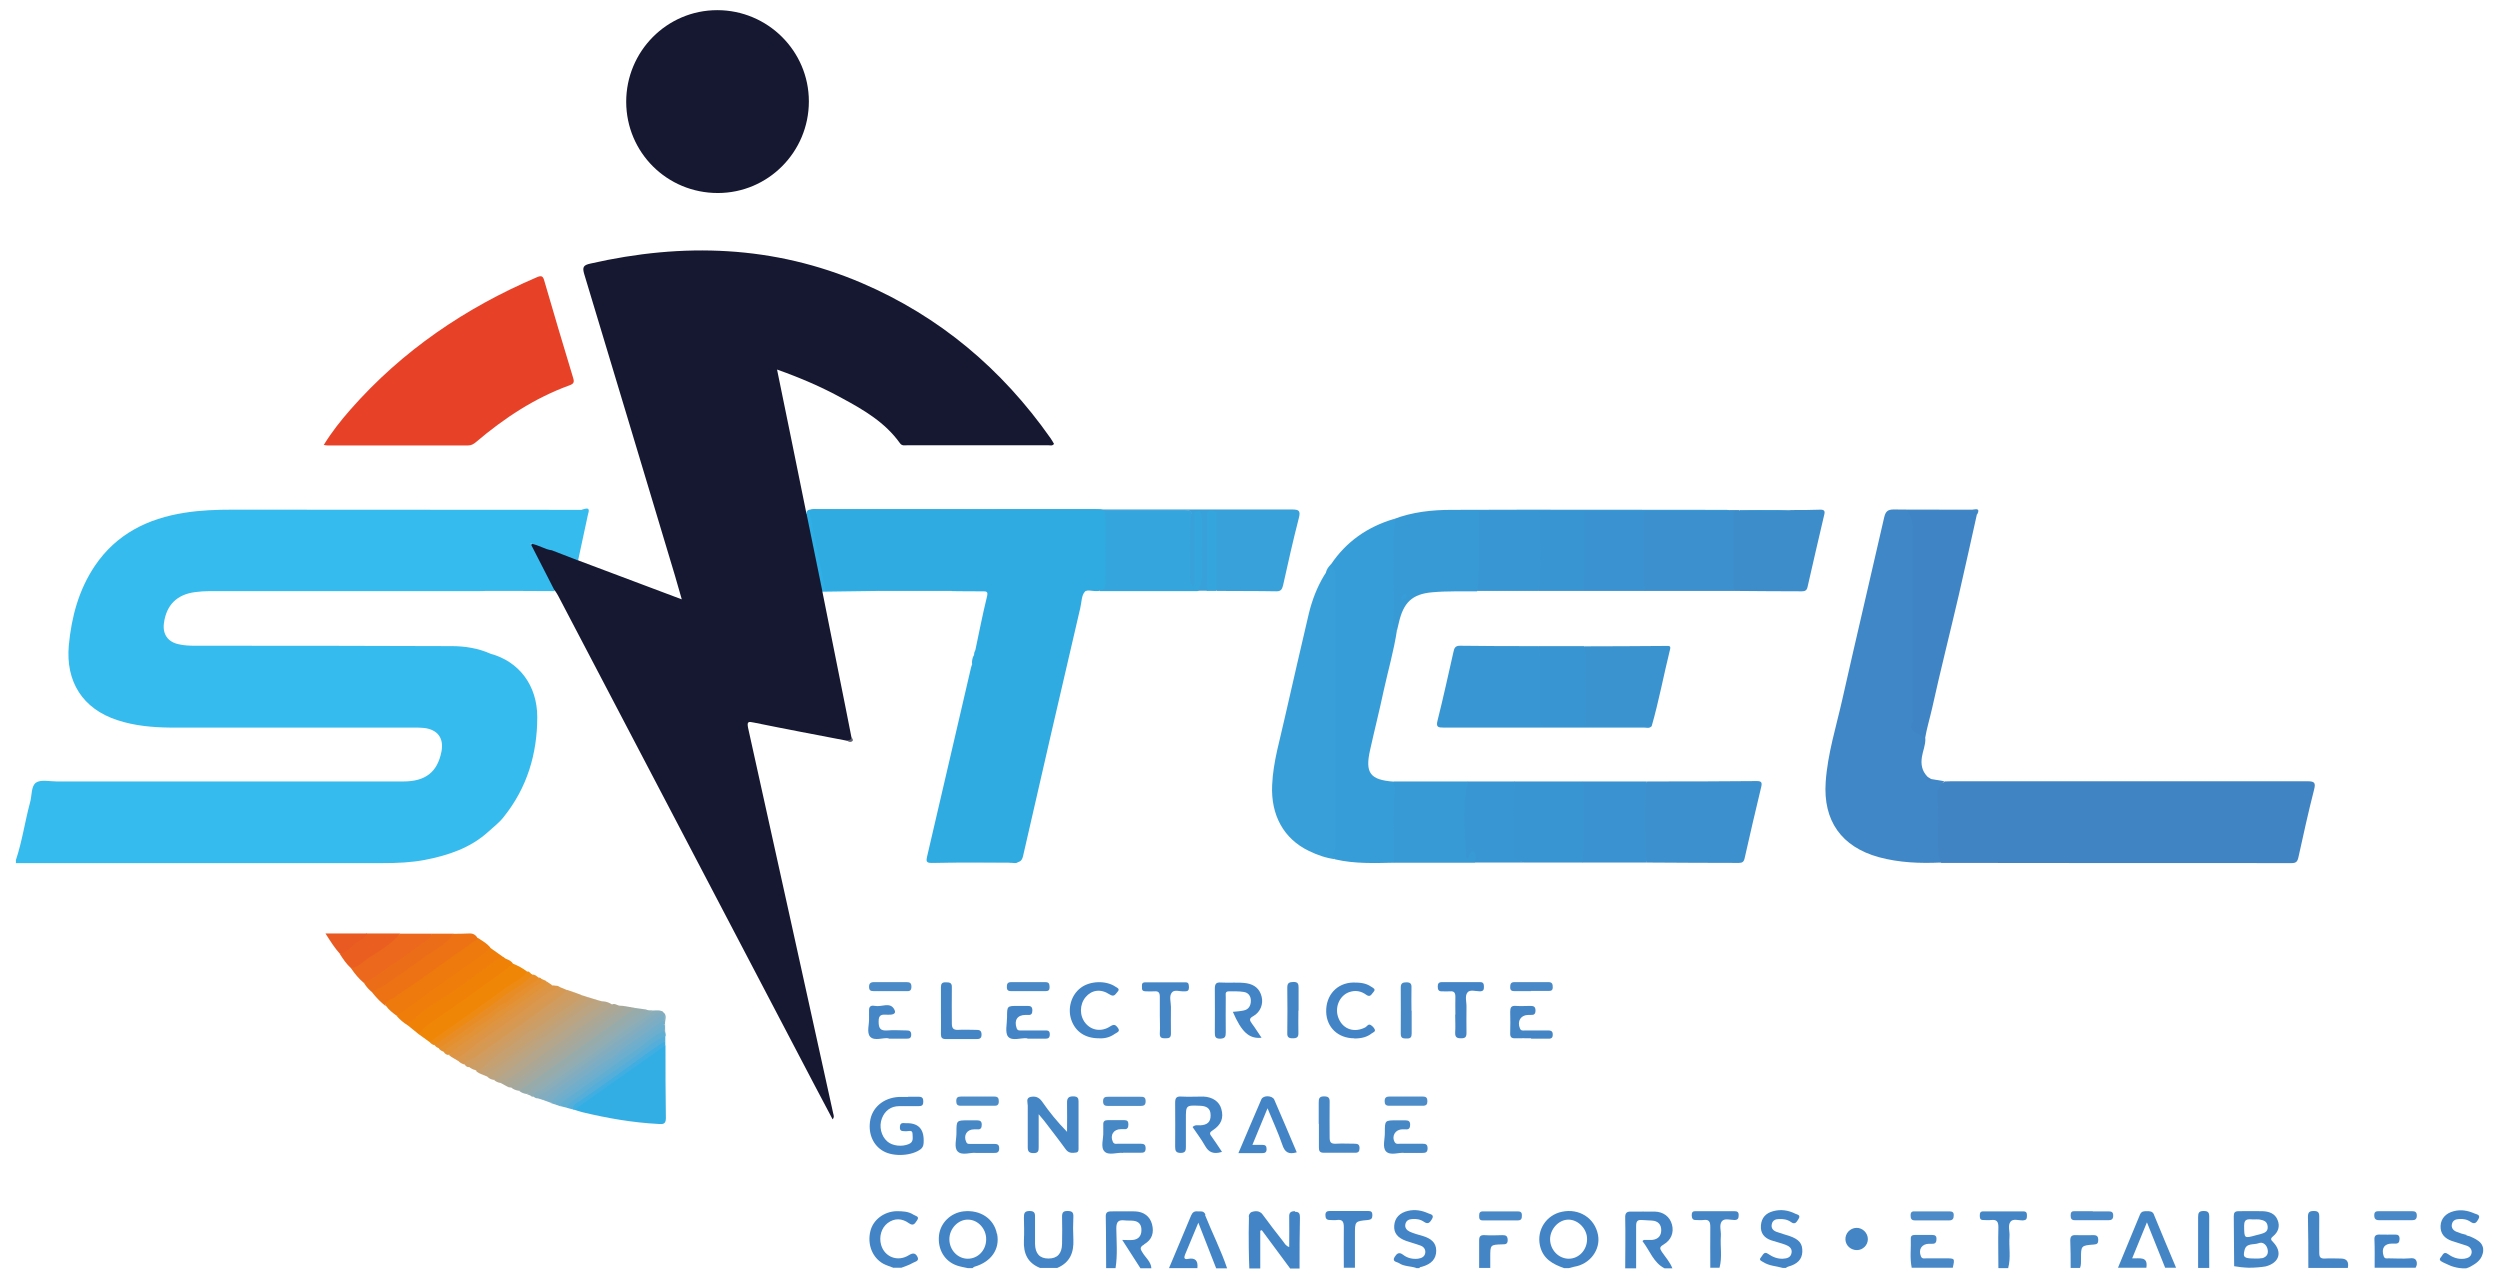 <?xml version="1.0" encoding="UTF-8"?><svg id="Calque_3" xmlns="http://www.w3.org/2000/svg" viewBox="0 0 130.43 66.56"><defs><style>.cls-1{fill:#4e8cc8;}.cls-2{fill:#7badc4;}.cls-3{fill:#e88d25;}.cls-4{fill:#3a93cf;}.cls-5{fill:#3d8dcb;}.cls-6{fill:#ef7d0a;}.cls-7{fill:#4888c6;}.cls-8{fill:#e29237;}.cls-9{fill:#4084c4;}.cls-10{fill:#c6a070;}.cls-11{fill:#89adb9;}.cls-12{fill:#4184c5;}.cls-13{fill:#ee790d;}.cls-14{fill:#35bbed;}.cls-15{fill:#4687c6;}.cls-16{fill:#4d8bc8;}.cls-17{fill:#4486c5;}.cls-18{fill:#389fd9;}.cls-19{fill:#a8a89a;}.cls-20{fill:#aca795;}.cls-21{fill:#a2a9a1;}.cls-22{fill:#40aee0;}.cls-23{fill:#bba482;}.cls-24{fill:#4385c5;}.cls-25{fill:#3a93d0;}.cls-26{fill:#3995d2;}.cls-27{fill:#3897d3;}.cls-28{fill:#3f87c7;}.cls-29{fill:#d09c5f;}.cls-30{fill:#379ad5;}.cls-31{fill:#38a1da;}.cls-32{fill:#ef8107;}.cls-33{fill:#4485c5;}.cls-34{fill:#61aed3;}.cls-35{fill:#cb9e68;}.cls-36{fill:#f08605;}.cls-37{fill:#c0a37a;}.cls-38{fill:#df943f;}.cls-39{fill:#151830;}.cls-40{fill:#55aeda;}.cls-41{fill:#72aeca;}.cls-42{fill:#e95922;}.cls-43{fill:#2fabe1;}.cls-44{fill:#90adb4;}.cls-45{fill:#ec6d18;}.cls-46{fill:#e58f2f;}.cls-47{fill:#4284c5;}.cls-48{fill:#92acb2;}.cls-49{fill:#6baece;}.cls-50{fill:#4989c7;}.cls-51{fill:#ed7213;}.cls-52{fill:#eb681c;}.cls-53{fill:#5e5f6f;}.cls-54{fill:#3f85c5;}.cls-55{fill:#4586c6;}.cls-56{fill:#3995d1;}.cls-57{fill:#4788c6;}.cls-58{fill:#4787c6;}.cls-59{fill:#33aee4;}.cls-60{fill:#dc9546;}.cls-61{fill:#e74127;}.cls-62{fill:#d69954;}.cls-63{fill:#c0a27a;}.cls-64{fill:#369dd8;}.cls-65{fill:#c5a172;}.cls-66{fill:#ed8a14;}.cls-67{fill:#2eabe2;}.cls-68{fill:#e5902f;}.cls-69{fill:#83adbe;}.cls-70{fill:#d9984e;}.cls-71{fill:#b4a68c;}.cls-72{fill:#4a8ac7;}.cls-73{fill:#2eb0e6;}.cls-74{fill:#35a5dd;}.cls-75{fill:#98abab;}.cls-76{fill:#ea5f1f;}.cls-77{fill:#30a9e0;}.cls-78{fill:#3c90cd;}.cls-79{fill:#4888c7;}.cls-80{fill:#2daee4;}</style></defs><path class="cls-39" d="M30.2,29.25c1.77,.67,3.54,1.33,5.37,2.02-.13-.45-.24-.85-.36-1.25-1.57-5.24-3.15-10.48-4.73-15.72-.11-.37-.04-.47,.33-.55,4.83-1.1,9.56-.95,14.16,1.02,4.05,1.74,7.3,4.48,9.83,8.08,.07,.1,.13,.2,.19,.31-.09,.12-.21,.07-.3,.07-2.45,0-4.89,0-7.34,0-.14,0-.29,.05-.4-.11-.77-1.08-1.88-1.73-3.01-2.34-1.07-.59-2.19-1.07-3.4-1.5,.52,2.54,1.03,5.02,1.53,7.5,.14,.08,.15,.22,.18,.35,.26,1.1,.45,2.21,.68,3.32,.03,.15,.03,.3-.02,.44,.4,2.02,.81,4.04,1.21,6.05,.1,.51,.2,1.02,.3,1.52,.07,.29-.11,.21-.26,.18-1.61-.31-3.21-.61-4.82-.94-.29-.06-.38-.07-.31,.28,1.49,6.7,2.96,13.41,4.44,20.11,.02,.09,.07,.18-.03,.31-.32-.6-.62-1.17-.92-1.74-4.46-8.51-8.92-17.03-13.38-25.54-.05-.1-.11-.19-.17-.28-.33-.28-.44-.71-.66-1.06-.22-.34-.38-.72-.55-1.09-.05-.1-.1-.21-.02-.31,.08-.1,.2-.06,.3-.03,.26,.07,.51,.19,.77,.27,.45,.23,.98,.26,1.37,.62Z"/><path class="cls-9" d="M101.43,40.77c.12,0,.25-.01,.37-.01,6.19,0,12.38,0,18.57,0,.37,0,.46,.06,.36,.44-.3,1.17-.56,2.36-.82,3.54-.05,.22-.13,.29-.35,.29-6.08,0-12.16,0-18.24-.01-.01,0-.03,0-.04,0-.22-.18-.28-.42-.28-.69-.03-.99,.04-1.98-.04-2.97-.03-.33,.23-.47,.49-.57Z"/><path class="cls-39" d="M32.67,5.31c0-2.63,2.12-4.78,4.75-4.78,2.63,0,4.78,2.13,4.78,4.76,0,2.64-2.13,4.78-4.75,4.78-2.65,0-4.77-2.11-4.78-4.75Z"/><path class="cls-28" d="M101.43,40.77c-.26,.24-.4,.48-.35,.9,.09,.72,.03,1.46,.02,2.19,0,.39,0,.78,.17,1.14-1.1,.05-2.18,.01-3.25-.28-1.95-.54-2.91-1.9-2.77-3.92,.1-1.48,.55-2.89,.87-4.32,.71-3.16,1.46-6.32,2.18-9.48,.07-.3,.17-.42,.5-.42,1.37,.02,2.73,0,4.1,.01,.12,0,.44-.13,.26,.24-1.1-.08-2.2-.09-3.29,.04,.11,1.46,.04,2.92,.05,4.37,0,2.14,.02,4.28-.01,6.42,0,.26,.06,.46,.3,.57,.14,.06,.18,.2,.24,.31,.01,.33-.13,.63-.18,.95-.06,.39,0,.72,.27,1.01,.04,.13,.12,.18,.25,.15,.22,.04,.43,.07,.65,.11Z"/><path class="cls-61" d="M16.9,23.2c.42-.68,.89-1.27,1.39-1.84,2.7-3.07,5.99-5.3,9.73-6.9,.25-.11,.32-.03,.38,.2,.49,1.69,.99,3.37,1.5,5.05,.07,.22,.04,.31-.18,.39-1.82,.66-3.41,1.71-4.87,2.95-.13,.11-.25,.19-.43,.19-2.45,0-4.89,0-7.34,0-.05,0-.1-.01-.2-.03Z"/><path class="cls-64" d="M72.88,32.89c-.16,1.06-.46,2.09-.69,3.14-.22,1.04-.48,2.06-.71,3.1-.27,1.2,0,1.56,1.23,1.65,.11,.13,.16,.28,.15,.45-.05,1.08,0,2.16-.02,3.24,0,.19,.02,.39-.12,.54-1.02,.02-2.03,.06-3.04-.17-.21-.13-.3-.28-.17-.54,.08-.16,.04-.35,.04-.53,0-4.41,0-8.82,0-13.22,0-.37-.07-.73-.12-1.09,.8-1.2,1.91-1.97,3.28-2.38,.16,.07,.16,.21,.15,.34-.07,1.51-.02,3.03-.02,4.54,0,.31-.14,.62,.03,.92Z"/><path class="cls-77" d="M57.38,30.83s-.03,0-.04,0c-.31,.05-.7-.13-.9,.09-.18,.19-.17,.56-.24,.85-.84,3.61-1.67,7.22-2.51,10.84-.02,.09-.06,.18-.09,.27-.22-.01-.22-.18-.21-.33,.03-.9-.09-1.8-.09-2.7,.01-4.17,0-8.33,0-12.5,0-.24-.05-.5,.12-.71,1.29-.05,2.58-.03,3.86-.01,.21,.11,.21,.31,.21,.49,.01,1.1,0,2.19,0,3.29,0,.15-.02,.3-.13,.42Z"/><path class="cls-18" d="M69.44,29.45c.21,.23,.24,.51,.24,.8,0,4.64,0,9.28,0,13.91,0,.22-.28,.45,0,.67-.49-.06-.95-.22-1.4-.44-1.31-.63-1.98-1.87-1.91-3.42,.05-1.24,.42-2.41,.68-3.61,.4-1.78,.82-3.56,1.23-5.33,.17-.71,.43-1.39,.81-2.02,.03-.05,.15-.05,.09-.16,.04-.16,.14-.29,.25-.4Z"/><path class="cls-67" d="M50.88,33.95c.2-.94,.38-1.88,.61-2.81,.07-.28-.01-.29-.23-.29-.53,0-1.06,0-1.59-.01-.13-.14-.13-.32-.13-.5,0-1.05,0-2.09,0-3.14,0-.2-.01-.42,.19-.55,.71-.07,1.42-.01,2.13-.03,.08,0,.16-.01,.22,.05,.11,.16,.1,.34,.1,.51-.02,1.41,.07,2.81-.08,4.22-.04,.41,.08,.81,.08,1.22,0,3.96-.02,7.92,0,11.88,0,.18,0,.36-.14,.5h-1.39c-.11-.13-.09-.26,0-.37,.2-.24,.19-.53,.19-.81,0-2.9,0-5.8,0-8.71,0-.18,0-.35-.13-.5,0-.14,.02-.28,.09-.41,.07-.04,.07-.13,.11-.19,0,0,.01-.02,.01-.02,0,0-.02,0-.02,0-.02,0-.04-.01-.04-.03Z"/><path class="cls-54" d="M100.44,38.54c-.14-.04-.2-.18-.35-.24-.21-.1-.51-.26-.32-.63,.05-.1,.01-.24,.01-.36,0-3.13,0-6.25,0-9.38,0-.42,.06-.85-.27-1.27,1.19,0,2.3,0,3.4,0,.12,0,.21,.03,.23,.17-.31,1.4-.62,2.79-.94,4.19-.46,1.98-.96,3.95-1.4,5.94-.12,.53-.28,1.05-.37,1.59Z"/><path class="cls-78" d="M85.93,40.77c1.91,0,3.82,0,5.73-.02,.23,0,.28,.07,.23,.29-.3,1.25-.59,2.49-.87,3.74-.04,.18-.12,.24-.3,.24-1.6,0-3.19-.01-4.79-.02-.2-.31-.19-.68-.2-1.02-.02-.81-.02-1.63,0-2.44,0-.27,.01-.55,.21-.77Z"/><path class="cls-27" d="M86.16,37.89c-.11,.13-.25,.07-.38,.07-3.49,0-6.97,0-10.46,0-.29,0-.41-.02-.32-.37,.3-1.19,.56-2.39,.83-3.58,.04-.18,.08-.32,.33-.32,1.37,.02,2.73,.02,4.1,.02,.22,.18,.21,.43,.21,.67,0,.95,0,1.9,0,2.86,0,.49,.03,.51,.5,.52,.59,0,1.17-.01,1.76,0,.99-.02,1.98,0,2.97,0,.16,0,.33,0,.46,.13Z"/><path class="cls-74" d="M57.38,30.83c0-1.22,0-2.44,0-3.66,0-.18,.02-.35-.08-.51,.13-.08,.27-.04,.4-.04,1.33,0,2.65,0,3.98,0,.54,0,.52,0,.51,.53-.02,1.02,0,2.05,0,3.07,0-.94,0-1.87,0-2.81,0-.19,.02-.38,.05-.57,.02-.12,.06-.21,.19-.22,.13-.01,.24,.02,.31,.15,.09,.16,.11,.34,.11,.52,0,.94,0,1.88,0,2.83,0,.3-.07,.57-.37,.72-1.7,0-3.39,0-5.09,0Z"/><path class="cls-30" d="M72.88,32.89c-.15-.08-.23-.21-.21-.36,.11-1.02,.01-2.04,.05-3.06,.03-.73-.08-1.47,.07-2.2,.01-.06-.04-.13-.07-.19,.97-.37,1.99-.48,3.01-.48,4.78-.02,9.55,0,14.33,0,.07,0,.14,.01,.2,.02-.1,.21-.29,.18-.46,.18-1.32,0-2.64,.02-3.96,0-1.06,.02-2.13,.02-3.19,0-.79,.01-1.58,.02-2.37,0-.93,.02-1.86,0-2.79,0-.2,0-.28,0-.26,.26,.08,1.09,.03,2.18,.03,3.27,0,.19-.05,.38-.2,.52-.78,.01-1.56-.02-2.33,.05-1.06,.09-1.51,.54-1.75,1.59-.03,.14-.07,.28-.1,.42Z"/><path class="cls-78" d="M85.84,26.66c1.33,0,2.65,0,3.98,0,.15,0,.3,.04,.44-.05,.17,0,.34,0,.5,0,0,.05-.02,.09-.06,.12-.17,.12-.15,.31-.15,.48,0,1.07,0,2.15,0,3.22,0,.13,.03,.27-.04,.4-1.56,0-3.12,0-4.68,0-.19-.17-.21-.41-.21-.64,0-.98,0-1.96,0-2.94,0-.22,.01-.44,.21-.59Z"/><path class="cls-31" d="M62.46,30.83c.23-.3,.26-.64,.25-1-.02-.82,0-1.64,0-2.46,0-.1,.01-.19,0-.29-.03-.16,0-.41-.23-.41-.28,0-.16,.27-.16,.42-.01,1.02,0,2.05,0,3.07,0,.14,.05,.3-.09,.45-.14-.15-.16-.32-.15-.51,.04-1.07-.08-2.15,.07-3.22,.04-.31-.2-.23-.36-.23-1.49,0-2.98,0-4.46,0-1.29,0-2.57,0-3.86,0-.22,.17-.48,.11-.73,.11-.23,0-.46,.04-.66-.11-.05,0-.11,0-.16,0,0-.02,0-.03,0-.05,.15,0,.3-.02,.45-.02,5,0,10.01,0,15.01,0,.38,0,.49,.05,.38,.46-.3,1.16-.56,2.33-.82,3.5-.05,.2-.11,.31-.34,.31-1.04-.02-2.08-.01-3.12-.02-.15-.17-.13-.38-.13-.58,0-.95,0-1.91,0-2.86,0-.17,.03-.35-.1-.54-.18,.15-.13,.33-.13,.49,0,.97,0,1.93,0,2.9,0,.2,.02,.41-.13,.58-.16,0-.33,0-.49,0Z"/><path class="cls-5" d="M90.52,30.83c-.09-.15-.08-.31-.08-.48,0-1.16,.02-2.32-.01-3.48,0-.36,.22-.16,.34-.22,.73-.08,1.47-.01,2.21-.03,.16,0,.33,.01,.49-.01,.5,0,1.01,0,1.51-.02,.19,0,.24,.07,.2,.24-.3,1.27-.59,2.54-.88,3.81-.04,.17-.14,.21-.29,.21-1.16,0-2.32-.01-3.48-.02Z"/><path class="cls-4" d="M86.16,37.89c-1.14,0-2.29,0-3.43,0-.11-.12-.12-.27-.12-.42-.01-1.17,.01-2.34-.01-3.51,0-.08,.02-.16,.06-.24,1.42,0,2.84-.01,4.26-.02,.12,0,.27-.03,.21,.18-.33,1.33-.58,2.69-.96,4.01Z"/><path class="cls-30" d="M72.72,45c.03-1.29-.07-2.58,.06-3.86,.01-.14-.18-.23-.06-.37,1.29,0,2.57,0,3.86,0,.09,.11,.04,.23,.03,.35-.14,1.05-.07,2.11-.04,3.17,0,.07,0,.14,.05,.2,.12-.05,.24-.23,.37-.04,.13,.2,.18,.4-.07,.56-1.4,0-2.79,0-4.19,0Z"/><path class="cls-80" d="M49.75,26.66c-.1,.16-.08,.34-.08,.51,0,1.22,0,2.44,0,3.66-1.28,0-2.57,0-3.85,0-.06-.1-.06-.21-.06-.32,0-1.1,0-2.21,0-3.31,0-.56,.04-.59,.6-.59,.99,0,1.99,0,2.98,0,.13,0,.27-.04,.4,.04Z"/><path class="cls-26" d="M82.56,45c-1.01,0-2.03,0-3.04,0-.1-.05-.22-.03-.32-.03-.22,0-.35-.12-.35-.32-.01-1.23-.11-2.45,.07-3.67,.01-.08,.05-.16,.11-.21h3.53c.15,.11,.2,.26,.2,.43,0,1.05,.04,2.1-.02,3.15-.01,.22-.01,.47-.18,.66Z"/><path class="cls-67" d="M50.73,34.61c.22-.01,.39,0,.28,.31-.05,.13-.03,.3-.03,.44,0,2.86,0,5.72,0,8.58,0,.3,.06,.61-.28,.79-.09,.05-.04,.18-.05,.27-.68,0-1.36,0-2.04,.02-.31,.01-.29-.12-.24-.34,.45-1.92,.89-3.84,1.34-5.76,.32-1.36,.63-2.73,.95-4.09,.02-.08,.05-.15,.08-.23Z"/><path class="cls-73" d="M49.75,26.66c-1.16,0-2.32,0-3.47-.01-.31,0-.39,.1-.39,.4,.02,1.1,0,2.21,0,3.31,0,.16,.01,.33-.08,.47-.97,.01-1.93,.03-2.9,.04-.28-1.37-.56-2.74-.84-4.11,.03-.15,.13-.18,.27-.18,3.18,0,6.36,.01,9.54,.02,0,.02,0,.03,0,.05-.71,0-1.42,0-2.13,0Z"/><path class="cls-25" d="M82.56,45c.13-1.21,.07-2.42,.08-3.63,0-.21-.02-.41-.08-.6h3.36c-.15,1.41-.1,2.82,0,4.23-1.12,0-2.24,0-3.36,0Z"/><path class="cls-67" d="M52.7,26.66c.25,0,.49,0,.74,0,0,4.63,0,9.26,0,13.89,0,.74,.14,1.48,.05,2.23,0,.03,.07,.07,.11,.11-.14,.64-.28,1.28-.41,1.92-.07,.32-.3,.19-.49,.2-.15-.15-.13-.35-.13-.54,0-5.75,0-11.51,0-17.26,0-.19-.01-.39,.13-.54Z"/><path class="cls-27" d="M77.07,30.83c.17-1.38,.04-2.76,.09-4.17h3.11c.18,.14,.21,.34,.21,.55,0,1.01,0,2.01,0,3.02,0,.22-.03,.44-.21,.6-1.07,0-2.13,0-3.2,0Z"/><path class="cls-25" d="M85.84,26.66c-.11,.29-.08,.59-.08,.88,0,.79,0,1.57,0,2.36,0,.31,.01,.62,.08,.93-1.09,0-2.19,0-3.28,0-.06-.08-.07-.18-.06-.27,.03-1.12,0-2.24,.02-3.36,0-.19-.01-.39,.13-.54h3.2Z"/><path class="cls-77" d="M52.7,26.66c0,6.11,0,12.23,0,18.34-.22,0-.44,0-.66,0,0-.57,0-1.14,0-1.71,0-2.82,0-5.64,0-8.47,0-1.06-.06-2.12-.05-3.18,.02-1.66,.03-3.32,.05-4.99,.22,0,.44,0,.66,0Z"/><path class="cls-27" d="M79.04,40.77c-.13,1.14-.07,2.28-.08,3.42,0,.64,0,.64,.57,.81-.87,0-1.75,0-2.62,0,.02-.06,.06-.12,.07-.19,.02-.14,.02-.33-.1-.37-.16-.05-.19,.13-.24,.26-.01,.03-.05,.06-.14,.16-.09-1.42-.23-2.76,.08-4.09,.82,0,1.64,0,2.46,0Z"/><path class="cls-59" d="M34.72,54.53c0,1.27,0,2.54,.02,3.81,0,.33-.17,.31-.38,.3-1.35-.07-2.68-.3-4-.62-.13-.03-.26-.08-.39-.12-.04-.1,.04-.16,.1-.2,1.46-1,2.87-2.08,4.35-3.05,.09-.06,.17-.14,.29-.11Z"/><path class="cls-56" d="M82.65,33.71c.15,.5,.07,1.02,.08,1.53,.01,.88,0,1.76,0,2.64-.67,0-1.33-.01-2,.01-.32,.01-.39-.11-.39-.4,.02-1.05,0-2.09,0-3.14,0-.22-.02-.43-.08-.64,.79,0,1.59,0,2.38,0Z"/><path class="cls-26" d="M82.65,26.66c0,1.18,0,2.36,0,3.53,0,.22-.02,.43-.08,.64-.77,0-1.53,0-2.3,0,.17-1.28,.05-2.57,.08-3.86,0-.1-.05-.21-.07-.31,.79,0,1.59,0,2.38,0Z"/><path class="cls-13" d="M20.69,52.99c-.21-.15-.41-.31-.56-.52-.13-.38,.27-.44,.43-.54,1.37-.91,2.68-1.91,4.03-2.84,.11-.08,.21-.18,.37-.14,.21,.14,.44,.27,.61,.47,.03,.23-.15,.35-.29,.45-1.33,.92-2.61,1.92-3.97,2.8-.19,.12-.33,.34-.59,.32Z"/><path class="cls-51" d="M24.95,48.96c-.87,.61-1.75,1.22-2.61,1.85-.58,.43-1.19,.8-1.78,1.23-.13,.09-.47,.14-.44,.45-.24-.19-.46-.41-.66-.66-.11-.19,.05-.24,.16-.3,.63-.33,1.17-.8,1.76-1.2,.76-.52,1.52-1.05,2.26-1.61,.29,0,.59-.01,.88-.02,.19,0,.32,.1,.41,.26Z"/><path class="cls-36" d="M22.42,54.37c-.19-.14-.38-.27-.57-.41,.06-.32,.32-.5,.55-.66,1.36-.96,2.73-1.91,4.06-2.92,.09-.06,.17-.14,.29-.11,.27,.11,.52,.24,.75,.42,.03,.24-.17,.32-.32,.43-1.47,1.03-2.94,2.08-4.41,3.11-.11,.07-.2,.2-.36,.14Z"/><path class="cls-32" d="M26.76,50.27c-.67,.57-1.41,1.04-2.11,1.56-.74,.55-1.5,1.06-2.26,1.58-.21,.14-.36,.36-.54,.55-.19-.16-.39-.31-.58-.47-.07-.13,.01-.19,.11-.26,.53-.4,1.05-.82,1.61-1.19,.93-.62,1.84-1.27,2.73-1.95,.22-.17,.43-.23,.67-.07,.14,.06,.29,.11,.37,.26Z"/><path class="cls-6" d="M26.38,50.01c-.27-.06-.47,.05-.69,.22-.99,.7-1.93,1.47-2.98,2.09-.35,.21-.69,.47-.99,.76-.15,.14-.38,.19-.45,.41-.22-.13-.41-.3-.58-.49,1.39-1,2.78-2.01,4.19-2.99,.25-.17,.49-.34,.67-.58,.28,.2,.55,.39,.83,.59Z"/><path class="cls-14" d="M30.38,26.6c-6.08-.01-12.17,0-18.25-.01-.83,0-1.67,.03-2.49,.16-1.93,.3-3.57,1.11-4.69,2.77-.84,1.25-1.22,2.66-1.36,4.15-.17,1.89,.72,3.31,2.53,3.9,.91,.3,1.84,.38,2.78,.39,4.24,0,8.48,0,12.71,0,.18,0,.36,0,.53,.02,.7,.09,1.03,.54,.89,1.24-.21,1.06-.83,1.55-1.98,1.55-6.03,0-12.06,0-18.09,0-.37,0-.82-.11-1.08,.06-.26,.18-.21,.67-.31,1.03-.27,1-.41,2.02-.74,3.01v.16c6.38,0,12.77,0,19.15,0,.74,0,1.48-.03,2.2-.17,1.22-.24,2.37-.62,3.31-1.48,.27-.25,.57-.47,.79-.76,1.22-1.52,1.75-3.29,1.75-5.21,0-1.66-.96-2.9-2.43-3.3-.65-.29-1.34-.4-2.03-.4-4.45-.02-8.91-.02-13.36-.02-.3,0-.6-.01-.9-.08-.55-.12-.83-.52-.76-1.08,.12-.96,.68-1.52,1.64-1.64,.24-.03,.49-.05,.73-.05,4.65,0,9.29,0,13.94,0,.16,0,.33,0,.49-.01,1.2,0,2.4,0,3.6,.01-.41-.81-.83-1.62-1.27-2.48,.44,.07,.75,.31,1.11,.35,.46,.18,.91,.35,1.37,.53,.17-.81,.35-1.61,.52-2.42h0c.16-.46-.23-.23-.34-.23Z"/><path class="cls-52" d="M20.87,48.71c.55,0,1.09,0,1.64,0,.12,.25-.09,.35-.23,.45-.79,.55-1.56,1.12-2.36,1.65-.14,.09-.27,.18-.39,.29-.16,.15-.34,.22-.56,.17-.26-.22-.47-.48-.66-.76,.84-.61,1.72-1.19,2.56-1.8Z"/><path class="cls-45" d="M18.97,51.27c.52-.19,.92-.57,1.37-.86,.62-.4,1.21-.85,1.82-1.28,.16-.11,.32-.2,.35-.42,.38,0,.77,0,1.15,0-.37,.56-.98,.85-1.5,1.21-.55,.39-1.08,.8-1.65,1.17-.28,.18-.53,.41-.86,.53-.09,.03-.17,.09-.17,.2-.2-.15-.37-.33-.5-.55Z"/><path class="cls-76" d="M20.87,48.71c-.43,.53-1.02,.87-1.59,1.23-.32,.2-.56,.53-.97,.57-.23-.21-.41-.47-.58-.74,.43-.41,.89-.78,1.41-1.07,.57,0,1.15,0,1.72,0Z"/><path class="cls-75" d="M33.16,52.59c.19,.03,.38,.05,.57,.08-.46,.49-1.05,.79-1.58,1.18-1.17,.87-2.38,1.67-3.55,2.53-.35,.26-.7,.51-1.1,.7-.16-.02-.3-.07-.42-.17,.21-.41,.63-.59,.98-.83,.6-.4,1.18-.83,1.76-1.25,.98-.7,1.99-1.38,2.96-2.1,.11-.08,.24-.13,.38-.14Z"/><path class="cls-71" d="M31.45,52.24c.18,.01,.34,.07,.49,.17,.02,.2-.14,.28-.27,.37-1.55,1.06-3.06,2.17-4.6,3.25-.29,.2-.55,.49-.96,.47-.13-.02-.24-.07-.34-.16,.39-.45,.91-.73,1.38-1.07,1.43-1.01,2.85-2.05,4.3-3.03Z"/><path class="cls-23" d="M31.45,52.24c-.1,.34-.45,.42-.69,.6-.93,.68-1.9,1.31-2.84,1.98-.66,.47-1.31,.97-1.97,1.45-.05,.04-.13,.05-.19,.07-.13-.02-.24-.07-.33-.16,.65-.64,1.45-1.08,2.16-1.63,.17-.13,.36-.24,.52-.39,.82-.54,1.6-1.13,2.39-1.7,.19-.14,.36-.28,.61-.3l.33,.09Z"/><path class="cls-21" d="M33.16,52.59c-2.03,1.44-4.05,2.88-6.08,4.32-.15-.02-.29-.07-.41-.17,.8-.69,1.7-1.27,2.57-1.87,.93-.64,1.81-1.34,2.74-1.98,.2-.14,.42-.25,.61-.4,.19,.03,.37,.07,.56,.1Z"/><path class="cls-29" d="M24.48,55.67c-.12,.02-.19-.06-.25-.15-.06-.16,.06-.22,.16-.28,1.09-.7,2.11-1.49,3.17-2.22,.67-.46,1.29-1,2.01-1.38,.11,.04,.22,.07,.33,.11,.16,.17,.09,.29-.08,.39-1.69,1.06-3.25,2.29-4.89,3.41-.14,.1-.27,.18-.45,.12Z"/><path class="cls-35" d="M24.48,55.67c.67-.32,1.24-.81,1.84-1.23,1.12-.78,2.19-1.63,3.37-2.32,.14-.08,.3-.16,.21-.37,.14,.05,.27,.1,.41,.15,.11,.18-.02,.3-.14,.37-.74,.49-1.44,1.04-2.2,1.5-.47,.18-.8,.55-1.2,.82-.5,.34-1.01,.69-1.47,1.09-.04,.04-.08,.08-.13,.11-.11,.11-.24,.06-.36,.04-.13-.03-.24-.08-.33-.17Z"/><path class="cls-2" d="M28.75,57.54c-.14-.05-.27-.1-.41-.15-.04-.2,.13-.26,.24-.34,.99-.68,1.94-1.41,2.94-2.07,.84-.56,1.63-1.19,2.46-1.77,.12-.09,.24-.18,.37-.25,.31-.16,.33-.15,.33,.24-.47,.54-1.12,.85-1.67,1.28-.33,.26-.68,.5-1.02,.74-1.1,.75-2.18,1.51-3.24,2.31Z"/><path class="cls-74" d="M62.96,30.83c0-1.27,0-2.54,0-3.81,0-.17-.04-.37,.25-.37,.29,0,.25,.19,.25,.37,0,1.27,0,2.54,0,3.81-.16,0-.33,0-.49,0Z"/><path class="cls-20" d="M26.11,56.5c.86-.44,1.59-1.07,2.38-1.61,1.07-.73,2.09-1.54,3.19-2.24,.1-.06,.18-.17,.26-.25,.15-.07,.27,.07,.41,.07-.03,.28-.28,.35-.46,.47-1.07,.71-2.09,1.46-3.13,2.21-.74,.53-1.45,1.1-2.24,1.57-.14-.08-.28-.15-.42-.23Z"/><path class="cls-3" d="M27.76,50.85c.14-.02,.23,.07,.33,.15,.11,.2-.07,.27-.18,.34-.5,.31-.96,.67-1.43,1.02-.99,.67-1.97,1.34-2.93,2.05-.19,.14-.36,.34-.64,.28-.1-.03-.18-.08-.24-.17,.05-.19,.22-.27,.36-.37,1.53-1.06,3.03-2.16,4.55-3.23,.06-.04,.12-.06,.18-.09Z"/><path class="cls-62" d="M29.57,51.65c-.29,.38-.72,.59-1.09,.87-1.22,.9-2.47,1.76-3.7,2.65-.18,.13-.46,.11-.55,.37-.12-.04-.23-.09-.32-.19,.49-.56,1.16-.91,1.75-1.33,1.19-.84,2.4-1.66,3.58-2.51l.33,.14Z"/><path class="cls-69" d="M34.65,53.21c-.01-.14,.07-.39-.23-.18-.72,.51-1.45,1-2.15,1.54-.42,.32-.89,.57-1.31,.9-.86,.67-1.8,1.21-2.63,1.92-.08-.03-.16-.06-.25-.08-.11-.22,.07-.29,.2-.38,1.71-1.12,3.35-2.34,5.02-3.52,.25-.17,.5-.33,.74-.51,.16-.12,.34-.18,.54-.11,.27,.18,.09,.44,.12,.66-.02,0-.04,0-.06,.01-.01-.01-.03-.03-.04-.04-.03-.08-.02-.15,.04-.21Z"/><path class="cls-66" d="M27.76,50.85c-.37,.49-.94,.73-1.42,1.08-1.2,.91-2.45,1.74-3.68,2.6-.1-.03-.18-.08-.24-.17,1.31-.93,2.64-1.84,3.94-2.8,.39-.29,.87-.46,1.16-.88,.12,0,.15,.13,.25,.16Z"/><path class="cls-19" d="M26.53,56.72c.13-.4,.55-.45,.83-.66,1.25-.92,2.49-1.86,3.78-2.72,.41-.27,.87-.5,1.21-.87,.08,0,.16,.01,.24,.02-.07,.37-.45,.41-.69,.58-.63,.46-1.26,.94-1.9,1.39-.89,.62-1.77,1.24-2.66,1.86-.22,.15-.38,.4-.68,.42-.05,0-.1-.02-.14-.02Z"/><path class="cls-34" d="M29.56,57.79c-.11-.03-.22-.05-.32-.08-.11-.21,.06-.3,.19-.39,.86-.61,1.74-1.21,2.6-1.83,.6-.43,1.21-.83,1.79-1.28,.24-.19,.45-.45,.8-.45,.1,.03,.07,.13,.11,.19,0,.03,0,.06,0,.09-.28,.33-.67,.55-1.01,.8-1.28,.95-2.63,1.78-3.87,2.77-.09,.07-.2,.09-.27,.17Z"/><path class="cls-11" d="M34.59,52.8c-.54,.06-.87,.48-1.28,.75-1.29,.88-2.55,1.8-3.83,2.69-.39,.27-.73,.6-1.18,.79-.12,.05-.22,.12-.22,.27-.1,.02-.17-.03-.24-.08-.05-.08-.01-.15,.03-.23,.02-.03,.05-.06,.09-.08,.94-.59,1.83-1.27,2.75-1.9,1.12-.77,2.16-1.66,3.37-2.29,.17,0,.35-.04,.51,.07Z"/><path class="cls-65" d="M27.92,53.71c.73-.5,1.46-1,2.19-1.5,.1-.07,.19-.16,.19-.3,.11,.03,.22,.06,.33,.1,.16,.26-.08,.34-.21,.45-.66,.5-1.34,.98-2.03,1.44-.84,.56-1.61,1.21-2.47,1.75-.21,.13-.4,.34-.69,.32-.08-.05-.13-.11-.09-.2,.03-.03,.05-.05,.08-.08,.85-.52,1.61-1.17,2.46-1.7,.11-.07,.17-.18,.25-.26Z"/><path class="cls-49" d="M34.65,53.79c-.62,.26-1.08,.76-1.64,1.12-.73,.47-1.43,1.01-2.14,1.51-.49,.34-.98,.68-1.46,1.03-.09,.06-.17,.14-.17,.27-.08-.03-.16-.06-.25-.09-.11-.24,.1-.32,.23-.41,.69-.51,1.4-.99,2.09-1.5,.31-.22,.63-.42,.93-.66,.71-.54,1.46-1.02,2.19-1.54,.07-.05,.13-.1,.22-.06h0c.06,.11,.06,.22,0,.33Z"/><path class="cls-40" d="M29.56,57.79c.16-.33,.5-.47,.76-.68,.93-.75,1.97-1.36,2.92-2.08,.46-.35,.93-.75,1.47-.99,0,.08,0,.16,0,.25-.3,.48-.83,.69-1.27,1-1.1,.8-2.21,1.59-3.33,2.36-.09,.06-.18,.13-.23,.23-.11-.03-.22-.06-.33-.09Z"/><path class="cls-8" d="M23.4,55.04c-.11,0-.19-.07-.25-.16-.06-.16,.07-.21,.16-.28,.28-.2,.58-.39,.86-.6,.19-.11,.38-.23,.55-.39,.03-.02,.06-.05,.09-.07,.36-.24,.71-.5,1.06-.75,.03-.02,.06-.05,.09-.07,.78-.52,1.55-1.05,2.28-1.65,.08,.03,.16,.07,.24,.1,.11,.25-.11,.34-.24,.45-.52,.42-1.08,.78-1.63,1.16-1,.69-1.97,1.43-2.97,2.11-.08,.05-.15,.12-.25,.14Z"/><path class="cls-60" d="M28.84,51.41c.05,0,.1,.01,.16,.02,.1,.14,.03,.2-.09,.29-1.4,.99-2.79,1.99-4.21,2.96-.33,.22-.56,.62-1.05,.52-.05-.03-.1-.06-.15-.09,.05-.22,.28-.24,.43-.35,1.46-1.14,3.04-2.11,4.49-3.24,.12-.1,.26-.13,.42-.1Z"/><path class="cls-63" d="M25.22,55.92c.64-.28,1.17-.72,1.74-1.12,.76-.54,1.52-1.08,2.28-1.62,.42-.3,.83-.61,1.25-.9,.1-.07,.16-.14,.14-.27,.16,.05,.33,.1,.49,.15-.86,.63-1.76,1.2-2.59,1.87-.1,.08-.24,.12-.37,.17-.85,.55-1.65,1.19-2.49,1.76-.13,.09-.24,.17-.4,.14-.02,0-.04,0-.06-.02-.04-.05-.05-.1,0-.16Z"/><path class="cls-70" d="M23.65,55.19c.56-.05,.88-.51,1.3-.8,1.26-.85,2.48-1.76,3.7-2.66,.11-.08,.38-.04,.34-.3,.1-.02,.17,.04,.25,.08-.28,.43-.72,.69-1.13,.94-.51,.31-.96,.69-1.47,1.01-.77,.49-1.5,1.05-2.26,1.56-.16,.11-.21,.38-.48,.33-.09-.05-.17-.11-.26-.16Z"/><path class="cls-38" d="M28.84,51.41c-.42,.12-.7,.45-1.04,.7-1.3,.93-2.66,1.8-3.91,2.8-.11,.09-.26,.13-.39,.19-.03-.02-.06-.04-.09-.06,.4-.45,.93-.73,1.41-1.08,1.11-.81,2.24-1.59,3.36-2.38,.14-.1,.3-.19,.32-.39,.11,.08,.22,.15,.34,.23Z"/><path class="cls-42" d="M19.15,48.71c-.11,.22-.33,.34-.51,.44-.32,.19-.51,.54-.9,.62-.28-.31-.5-.66-.76-1.07h2.17Z"/><path class="cls-48" d="M27.5,57.09c.47-.49,1.09-.79,1.63-1.2,1.18-.88,2.37-1.74,3.58-2.57,.33-.23,.63-.5,1.01-.64,.06,.01,.12,.03,.18,.04,0,.22-.21,.23-.33,.3-1.46,.97-2.85,2.04-4.29,3.03-.46,.31-.9,.64-1.37,.93h0c-.09,.04-.09,.22-.25,.17-.06-.02-.11-.04-.17-.06Z"/><path class="cls-22" d="M29.89,57.88c-.02-.26,.21-.34,.36-.44,1.24-.84,2.45-1.72,3.66-2.6,.26-.19,.55-.34,.8-.55,0,.08,0,.16,0,.25-1.2,.85-2.4,1.69-3.59,2.54-.39,.27-.77,.55-1.15,.82-.03,0-.05,0-.08-.01Z"/><path class="cls-44" d="M27.92,56.98c.62-.64,1.43-1.03,2.13-1.55,1.17-.86,2.37-1.69,3.55-2.53,.1-.07,.2-.13,.31-.19,.05,0,.11,0,.16,.01-.43,.47-1.03,.7-1.52,1.07-1.16,.87-2.34,1.71-3.54,2.53-.35,.24-.65,.57-1.09,.65Z"/><path class="cls-41" d="M32.27,55.1c-.38,.41-.88,.66-1.32,.99-.56,.42-1.14,.82-1.72,1.23-.11,.08-.23,.15-.24,.31-.08-.03-.16-.05-.25-.08,.15-.3,.44-.47,.69-.65,.69-.5,1.38-.99,2.08-1.48,.13-.09,.28-.16,.43-.23,.1-.05,.19-.18,.33-.08Z"/><path class="cls-68" d="M24.23,54.03c-.28,.38-.79,.46-1.08,.84-.1-.03-.19-.08-.26-.17,.89-.54,1.69-1.22,2.57-1.76,.33-.2,.58-.54,.98-.62-.05,.28-.34,.31-.49,.49-.4,.25-.78,.53-1.15,.82-.19,.14-.39,.26-.57,.41Z"/><path class="cls-46" d="M25.96,52.8c.09-.24,.37-.29,.49-.49,.36-.41,.84-.66,1.27-.98,.14-.1,.33-.13,.37-.33,.07,0,.13,.02,.16,.08,.06,.28-.23,.27-.35,.37-.61,.5-1.24,.99-1.95,1.36Z"/><path class="cls-37" d="M25.28,56.09c.9-.48,1.66-1.15,2.49-1.71,.12-.08,.24-.17,.4-.18-.34,.39-.82,.61-1.22,.93-.41,.33-.88,.57-1.25,.96-.08,.08-.17,.07-.26,.09-.05-.03-.11-.05-.16-.08Z"/><path class="cls-30" d="M93.46,26.61c-.9,.11-1.8,.02-2.7,.05,0-.02,0-.03,0-.05,.9,0,1.8,0,2.7,0Z"/><path class="cls-10" d="M25.22,55.92c0,.05,0,.1,0,.16-.15-.05-.3-.11-.41-.23,.11-.03,.22-.06,.33-.09,.03,.05,.05,.11,.08,.16Z"/><path class="cls-9" d="M100.78,40.66c-.04,.08-.11,.12-.19,.07-.07-.05-.15-.11-.06-.22,.08,.05,.17,.1,.25,.15Z"/><path class="cls-67" d="M50.98,33.95c-.05,.08,.13,.31-.16,.25,0-.09,0-.18,.06-.25,.03,0,.06,0,.1,0Z"/><path class="cls-64" d="M69.19,29.85c.06-.02,.12-.03,.18-.05-.02,.17-.14,.2-.27,.21,.03-.05,.06-.11,.09-.16Z"/><path class="cls-53" d="M44.16,38.63c.12-.02,.25,0,.26-.18,.04,.08,.13,.17,.03,.23-.09,.06-.2,.01-.29-.06Z"/><path class="cls-2" d="M34.65,53.79c0-.11,0-.22,0-.33,.02,0,.04,0,.05,0,0,.16,0,.32,.01,.49-.02-.05-.05-.11-.07-.16Z"/><path class="cls-44" d="M27.67,57.15c.09-.05,.12-.18,.25-.17-.03,.08-.05,.16-.08,.24-.07,0-.13-.01-.17-.07Z"/><path class="cls-67" d="M51.08,33.75c.02,.07,.05,.1,.05,.14,0,.03-.02,.06-.04,.09-.04-.02-.12,.02-.11-.07,0-.03,.03-.06,.09-.17Z"/><path class="cls-64" d="M73.12,31.29c.03-.18,.05-.3,.19-.32,.01,0,.05,.06,.06,.09,.04,.18-.13,.15-.24,.23Z"/><path class="cls-10" d="M27.92,53.71c.04,.22-.13,.3-.27,.4-.61,.42-1.23,.84-1.82,1.27-.19,.14-.38,.26-.61,.29,.46-.49,1.04-.83,1.57-1.21,.37-.26,.68-.63,1.13-.76Z"/><path class="cls-41" d="M32.27,55.1c-.11,.03-.22,.05-.33,.08,.63-.58,1.37-1,2.05-1.51,.21-.16,.44-.3,.66-.46,0,.08,0,.16,0,.24-.77,.59-1.57,1.12-2.38,1.64Z"/><path class="cls-46" d="M24.81,53.62c.32-.36,.7-.65,1.15-.82-.34,.33-.73,.6-1.15,.82Z"/><path class="cls-46" d="M24.23,54.03c.13-.22,.34-.34,.57-.41-.13,.22-.34,.34-.57,.41Z"/><path class="cls-43" d="M43.07,30.82c-.28-1.37-.56-2.75-.84-4.12,.02-.03,.04-.07,.06-.1,.13-.07,.27-.04,.4-.04,4.81,0,9.62,0,14.43,0,.5,0,.55,.03,.55,.52,.01,1.08,0,2.16,0,3.24,0,.16,0,.33-.13,.46-.01,0-.03,0-.04,0-.31,.05-.7-.13-.9,.09-.18,.19-.17,.56-.24,.85-1,4.3-2,8.61-2.98,12.92-.06,.27-.16,.35-.43,.35-1.38-.01-2.76-.02-4.14,0-.34,0-.34-.12-.28-.38,1.03-4.42,2.05-8.85,3.08-13.27,.02-.11,.04-.22,.07-.32,.05-.15,0-.24-.17-.23-.04,0-.08,0-.12,0-2.69,0-5.39,0-8.08,0-.08,0-.16,.02-.24,.03Z"/><g><path class="cls-47" d="M54.26,66.15c-.65-.26-.87-.76-.84-1.43,.02-.4,.01-.79,0-1.19,0-.22,.02-.35,.3-.35,.3,0,.28,.17,.28,.37,0,.45,0,.9,0,1.35,.01,.51,.25,.76,.7,.76,.46,0,.7-.25,.71-.76,.01-.48,.01-.96,0-1.43,0-.21,.06-.29,.28-.29,.23,0,.32,.06,.31,.3-.02,.4-.02,.79,0,1.19,.03,.68-.18,1.2-.84,1.48h-.9Z"/><path class="cls-47" d="M93.01,66.15c-.34-.1-.7-.1-1.01-.3-.09-.06-.27-.1-.12-.26,.09-.1,.15-.33,.37-.17,.23,.16,.48,.26,.76,.25,.22-.01,.42-.06,.46-.31,.04-.23-.13-.35-.32-.42-.24-.09-.5-.15-.74-.23-.36-.12-.57-.37-.54-.77,.03-.41,.26-.65,.64-.75,.4-.11,.79-.05,1.15,.13,.1,.05,.31,.06,.17,.28-.1,.15-.17,.32-.4,.15-.18-.13-.4-.16-.62-.15-.18,0-.33,.07-.37,.26-.05,.21,.06,.34,.25,.41,.22,.08,.44,.14,.66,.21,.52,.18,.7,.4,.68,.84-.02,.39-.26,.63-.73,.76-.05,.01-.09,.05-.13,.07h-.16Z"/><path class="cls-47" d="M73.88,66.15c-.29-.1-.63-.07-.89-.25-.11-.07-.38-.07-.23-.32,.11-.17,.22-.29,.45-.11,.22,.17,.49,.23,.77,.2,.19-.03,.35-.1,.38-.31,.02-.18-.08-.32-.26-.38-.24-.09-.49-.15-.74-.24-.45-.16-.65-.42-.62-.8,.03-.41,.29-.67,.73-.77,.36-.08,.71-.02,1.04,.13,.1,.05,.34,.06,.2,.3-.1,.16-.19,.3-.41,.15-.18-.13-.4-.17-.62-.15-.18,.01-.32,.08-.36,.27-.04,.19,.08,.32,.23,.39,.22,.1,.46,.16,.7,.23,.38,.12,.68,.32,.68,.76,0,.43-.25,.7-.75,.84-.05,.01-.11,.01-.13,.07h-.16Z"/><path class="cls-47" d="M46.63,66.15c-.18-.07-.38-.13-.55-.22-.57-.32-.84-1.01-.67-1.7,.14-.59,.71-1.02,1.36-1.04,.32,0,.63,.01,.9,.19,.09,.06,.32,.08,.18,.28-.1,.13-.17,.35-.44,.15-.35-.25-.74-.27-1.1,0-.33,.25-.46,.72-.34,1.14,.18,.63,.86,.9,1.44,.54,.21-.13,.34-.13,.45,.07,.13,.24-.13,.26-.24,.33-.18,.11-.39,.17-.59,.25h-.41Z"/><path class="cls-47" d="M70.11,66.15c0-.71-.01-1.42,0-2.13,0-.28-.07-.41-.36-.37-.12,.02-.25,0-.37,0-.18,0-.23-.09-.23-.26,0-.16,.08-.21,.23-.21,.67,0,1.34,0,2.01,0,.16,0,.21,.06,.21,.22,0,.17-.06,.23-.23,.25-.69,.06-.68,.07-.68,.77,0,.57,0,1.15,0,1.72h-.57Z"/><path class="cls-24" d="M89.23,66.15c0-.71-.01-1.42,0-2.13,0-.28-.06-.41-.36-.37-.13,.02-.27,0-.41,0-.17,0-.19-.11-.2-.25,0-.16,.06-.22,.22-.21,.67,0,1.34,0,2,0,.15,0,.23,.04,.23,.2,0,.16-.03,.26-.22,.26-.22,0-.52-.11-.66,.07-.15,.2-.03,.5-.05,.76-.04,.55,.08,1.11-.07,1.66h-.49Z"/><path class="cls-24" d="M104.26,66.15c0-.71-.02-1.42,0-2.13,0-.28-.08-.4-.37-.37-.15,.02-.3,0-.45,0-.15-.01-.15-.13-.15-.24,0-.13,.03-.21,.18-.21,.7,0,1.39,0,2.09,0,.18,0,.19,.1,.19,.24,0,.15-.04,.22-.2,.23-.23,.01-.52-.11-.66,.07-.15,.2-.03,.5-.05,.76-.04,.55,.08,1.11-.07,1.66h-.49Z"/><path class="cls-33" d="M120.43,66.15c0-.89,0-1.78-.02-2.67,0-.24,.08-.3,.31-.3,.22,0,.28,.08,.28,.29-.01,.63,0,1.26,0,1.89,0,.24,.07,.31,.3,.3,.27-.02,.55,0,.82,0q.47,0,.37,.49h-2.05Z"/><path class="cls-47" d="M86.79,64.93c.4-.23,.55-.63,.44-1.04-.11-.41-.44-.67-.91-.68-.4-.01-.79,.01-1.19,0-.27-.01-.35,.07-.34,.34,.02,.87,0,1.75,0,2.62h.57c0-.74,0-1.47,0-2.21,0-.23,.06-.33,.3-.31,.18,.02,.35,.01,.53,.03,.31,.02,.48,.2,.48,.5,0,.3-.17,.48-.48,.51-.12,0-.25,0-.43,0-.03,.02-.05,.04-.07,.06,.4,.52,.57,1.12,1.15,1.42h.41c-.12-.32-.36-.58-.55-.86-.11-.17-.13-.25,.08-.37Z"/><path class="cls-47" d="M59.7,64.91c.41-.23,.52-.61,.4-1.05-.11-.4-.42-.64-.88-.66-.41-.01-.82,0-1.23,0-.23,0-.31,.06-.3,.3,.02,.89,.01,1.77,.02,2.66h.49c.11-.69,.05-1.38,.04-2.07,0-.35,.11-.46,.44-.42,.15,.02,.3,0,.45,.02,.29,.03,.43,.21,.42,.5,0,.28-.15,.47-.44,.5-.16,.02-.32,0-.56,0,.34,.52,.64,1,.95,1.48h.57c-.02-.34-.29-.54-.45-.8-.11-.18-.2-.29,.07-.44Z"/><path class="cls-79" d="M99.74,66.15c-.11-.51-.03-1.03-.05-1.54,0-.14,.08-.18,.21-.18,.3,0,.6,0,.9,0,.15,0,.23,.04,.23,.2,0,.16-.04,.27-.22,.26-.05,0-.11,0-.16,0-.39,0-.58,.3-.43,.66,.06,.14,.18,.1,.28,.1,.34,0,.68,0,1.02,0,.47,0,.47,0,.36,.49h-2.13Z"/><path class="cls-47" d="M62.89,63.37c-.09-.22-.25-.16-.41-.17-.18-.02-.27,.06-.34,.22-.38,.92-.77,1.83-1.15,2.74h1.48c.04-.37-.09-.56-.5-.48-.18,.04-.21-.06-.15-.21,.22-.53,.44-1.06,.7-1.68,.33,.85,.63,1.61,.93,2.38h.57c-.32-.95-.78-1.85-1.15-2.78Z"/><path class="cls-24" d="M112.38,63.37c-.08-.18-.21-.18-.36-.18-.15,0-.29-.01-.37,.17-.38,.93-.77,1.86-1.15,2.78h1.48c.1-.62-.37-.47-.74-.49,.25-.62,.49-1.21,.77-1.88,.34,.85,.65,1.61,.95,2.37h.57c-.39-.93-.78-1.85-1.16-2.78Z"/><path class="cls-12" d="M114.68,66.15c0-.89,0-1.77,0-2.66,0-.22,.05-.31,.29-.31,.24,0,.29,.08,.29,.31-.01,.89,0,1.77,0,2.66h-.57Z"/><path class="cls-47" d="M67.56,63.19c-.23,0-.31,.08-.3,.31,.01,.51,0,1.02,0,1.56-.18-.06-.23-.18-.3-.27-.37-.47-.74-.95-1.09-1.43-.02-.03-.06-.08-.14-.12-.14-.08-.3-.05-.42-.01-.02,0-.07,.03-.11,.09-.06,.08-.05,.17-.04,.19-.01,.49-.02,1.01-.01,1.53,0,.39,.02,.77,.03,1.14,.19,0,.38,0,.57,0v-1.97l.08-.03c.49,.67,.99,1.34,1.48,2h.49c0-.89,0-1.78,.02-2.66,0-.19-.03-.3-.26-.3Z"/><path class="cls-24" d="M77.17,66.15c0-.48,0-.96,0-1.43,0-.21,.06-.29,.28-.28,.31,.02,.63,.01,.94,0,.19,0,.26,.05,.27,.25,0,.22-.11,.23-.28,.23-.63,.02-.63,.02-.63,.66,0,.19,0,.38,0,.57h-.57Z"/><path class="cls-15" d="M108.03,66.15c0-.48,0-.96-.02-1.43,0-.21,.07-.29,.28-.28,.31,.01,.63,0,.94,0,.18,0,.24,.08,.24,.25,0,.17-.05,.23-.23,.24-.67,.05-.67,.06-.67,.74,0,.16,.01,.33-.05,.48h-.49Z"/><path class="cls-47" d="M128.69,64.43c-.19-.04-.37-.1-.54-.17-.16-.07-.27-.2-.23-.39,.04-.19,.18-.26,.36-.27,.23-.02,.44,.02,.62,.15,.22,.15,.31,.02,.4-.14,.14-.24-.09-.25-.2-.3-.34-.15-.7-.22-1.08-.12-.41,.1-.67,.38-.69,.76-.02,.41,.21,.66,.58,.79,.26,.09,.52,.16,.78,.25,.17,.06,.28,.19,.26,.37-.03,.21-.19,.28-.38,.31-.32,.04-.6-.06-.85-.24-.23-.17-.28,.06-.37,.16-.05,.05-.06,.09-.06,.12,.01,.07,.09,.11,.17,.15,.11,.05,.25,.12,.42,.19,.15,.05,.35,.11,.58,.12,.08,0,.15,0,.21,0,.07-.02,.18-.06,.29-.13,.16-.09,.47-.27,.56-.61,.02-.06,.07-.23,0-.41-.08-.23-.3-.34-.47-.43-.13-.07-.24-.11-.38-.14Z"/><path class="cls-24" d="M54.19,58.14c0,.65,0,1.18,0,1.71,0,.18-.01,.31-.26,.31-.24,0-.31-.08-.31-.31,0-.72,0-1.45,0-2.17,0-.15-.11-.39,.14-.45,.24-.05,.43,0,.6,.23,.38,.55,.8,1.07,1.31,1.59,0-.5,.01-1.01,0-1.51-.01-.28,.11-.35,.36-.34,.18,.01,.24,.09,.24,.25,0,.81,0,1.61,0,2.42,0,.1,.02,.24-.13,.26-.2,.03-.39,.04-.54-.17-.36-.5-.74-.98-1.11-1.47-.07-.09-.15-.18-.3-.36Z"/><path class="cls-47" d="M47.37,57.22c.19,0,.38,0,.57,0,.18,0,.23,.08,.23,.25,0,.18-.06,.24-.24,.24-.34,0-.68,0-1.02,0-.43,0-.75,.24-.9,.64-.16,.42-.04,.92,.28,1.2,.27,.24,.77,.29,1.12,.14,.27-.11,.2-.33,.2-.52,0-.26-.22-.14-.34-.15-.16-.02-.34,.04-.32-.23,.01-.25,.18-.19,.32-.19q.93-.03,.92,.91c0,.16,0,.31-.15,.44-.45,.35-1.4,.42-1.95,.11-.52-.29-.79-.88-.7-1.54,.09-.73,.7-1.25,1.51-1.29,.16,0,.33,0,.49,0Z"/><path class="cls-47" d="M63.74,60.1c-.43,.13-.68,.02-.87-.32-.19-.34-.43-.65-.65-.98,.14-.14,.28-.08,.41-.09,.34-.02,.54-.16,.53-.53,0-.38-.24-.48-.56-.49-.73-.03-.73-.03-.73,.69,0,.48,0,.96,0,1.43,0,.19,0,.34-.27,.34-.25,0-.29-.11-.29-.32,0-.76,.01-1.53,0-2.29,0-.24,.05-.35,.32-.33,.38,.02,.76,0,1.15,0,.49,.02,.84,.27,.94,.65,.13,.46,0,.82-.45,1.11-.16,.1-.18,.17-.07,.31,.18,.25,.35,.51,.55,.81Z"/><path class="cls-47" d="M65.82,54.14c-.65,.07-1.04-.29-1.5-1.35,.19-.02,.38-.03,.56-.07,.27-.05,.38-.26,.38-.51,0-.25-.14-.43-.38-.46-.25-.04-.52-.03-.77-.03-.23,0-.15,.19-.16,.31,0,.61-.01,1.23,0,1.84,0,.22-.04,.31-.29,.32-.26,0-.28-.11-.28-.32,0-.76,.01-1.53,0-2.29,0-.25,.07-.34,.32-.32,.45,.03,.9-.03,1.35,.04,.4,.07,.67,.29,.77,.69,.1,.39-.06,.81-.43,1.02-.24,.13-.2,.22-.07,.4,.18,.24,.33,.49,.51,.75Z"/><path class="cls-47" d="M67.65,60.12c-.42,.12-.62,0-.75-.4-.21-.62-.49-1.21-.77-1.9-.27,.66-.52,1.25-.79,1.91,.21,0,.36,0,.52,0,.16,0,.22,.06,.22,.22,0,.17-.08,.21-.22,.21-.4,0-.79,0-1.25,0,.41-.96,.8-1.89,1.2-2.81,.1-.22,.57-.2,.67,.02,.4,.91,.78,1.83,1.17,2.74Z"/><path class="cls-47" d="M57.33,54.17c-.72,0-1.23-.35-1.44-.97-.2-.6,0-1.29,.49-1.66,.48-.37,1.32-.4,1.82-.06,.09,.06,.25,.11,.1,.27-.11,.11-.16,.29-.41,.13-.47-.31-.94-.23-1.25,.14-.32,.38-.33,.97-.01,1.36,.31,.38,.83,.47,1.29,.17,.19-.12,.27-.1,.39,.06,.17,.21-.04,.25-.15,.33-.25,.18-.54,.25-.82,.23Z"/><path class="cls-47" d="M70.65,54.17c-.84,0-1.44-.57-1.46-1.38-.02-.87,.56-1.51,1.41-1.53,.33,0,.66,.02,.94,.22,.09,.06,.26,.12,.12,.27-.1,.1-.16,.31-.38,.15-.27-.2-.57-.25-.89-.14-.53,.19-.79,.85-.54,1.4,.24,.55,.82,.73,1.38,.44,.09-.05,.15-.19,.27-.13,.09,.05,.18,.14,.22,.23,.06,.12-.08,.16-.15,.21-.24,.19-.52,.27-.92,.27Z"/><path class="cls-33" d="M60.51,52.94c0-.31,0-.63,0-.94,0-.21-.07-.3-.28-.28-.15,.01-.3,0-.45,0-.14,0-.21-.05-.2-.19,0-.12-.04-.27,.15-.28,.71,0,1.42,0,2.13,0,.18,0,.16,.15,.17,.27,0,.14-.06,.2-.19,.2-.01,0-.03,0-.04,0-.23,.02-.53-.11-.66,.06-.16,.19-.05,.5-.05,.75,0,.46-.01,.93,0,1.39,0,.21-.08,.25-.27,.25-.18,0-.32,0-.31-.25,.02-.33,0-.65,0-.98Z"/><path class="cls-47" d="M75.93,52.94c0-.31-.01-.63,0-.94,0-.21-.07-.3-.28-.28-.14,.01-.27,0-.41,0-.18,.01-.23-.08-.23-.25,0-.15,.05-.23,.21-.23,.67,0,1.34,0,2.01,0,.17,0,.19,.11,.19,.25,0,.15-.03,.22-.2,.23-.23,0-.53-.11-.66,.06-.15,.19-.04,.5-.05,.76,0,.45-.01,.9,0,1.35,0,.22-.07,.28-.28,.28-.22,0-.32-.05-.31-.3,.02-.31,0-.63,0-.94Z"/><path class="cls-58" d="M68.8,58.64c0-.37,0-.74,0-1.11,0-.21,.02-.33,.28-.33,.24,0,.3,.09,.29,.31-.01,.61,0,1.23,0,1.84,0,.26,.08,.33,.33,.32,.33-.02,.66,0,.98,0,.17,0,.25,.05,.25,.23,0,.17-.06,.25-.24,.24-.55,0-1.09,0-1.64,0-.21,0-.24-.11-.24-.28,0-.41,0-.82,0-1.23Z"/><path class="cls-33" d="M49.09,52.7c0-.4,0-.79,0-1.19,0-.19,.06-.27,.26-.26,.18,0,.32,.01,.31,.26-.01,.63,0,1.26,0,1.89,0,.25,.08,.34,.33,.33,.3-.02,.6,0,.9,0,.18,0,.32,0,.32,.25,0,.23-.14,.23-.3,.23-.52,0-1.04,0-1.56,0-.2,0-.26-.07-.26-.26,.01-.41,0-.82,0-1.23Z"/><path class="cls-15" d="M58.59,60.15c-.29-.04-.74,.15-.96-.07-.23-.22-.05-.68-.07-1.03,0-.12,0-.25,0-.37-.01-.18,.07-.24,.24-.24,.29,0,.57,0,.86,0,.16,0,.21,.07,.21,.22,0,.16-.04,.27-.23,.25-.05,0-.11,0-.16,0-.39,0-.58,.32-.42,.66,.06,.14,.18,.1,.28,.1,.38,0,.77,0,1.15,0,.18,0,.28,.03,.28,.24,0,.23-.12,.23-.29,.23-.27,0-.55,0-.88,0Z"/><path class="cls-15" d="M73.27,60.15c-.28-.04-.73,.16-.96-.08-.2-.22-.05-.65-.06-.99,0-.63,0-.63,.62-.63,.15,0,.3,0,.45,0,.17,0,.25,.05,.25,.23,0,.17-.06,.26-.24,.24-.05,0-.11,0-.16,0-.37,0-.58,.34-.41,.66,.07,.13,.19,.09,.29,.09,.38,0,.76,0,1.15,0,.17,0,.28,.02,.28,.24,0,.22-.11,.24-.28,.24-.29,0-.57,0-.92,0Z"/><path class="cls-15" d="M50.92,60.15c-.28-.04-.73,.16-.96-.08-.2-.21-.05-.65-.06-.99,0-.63,0-.63,.62-.63,.15,0,.3,0,.45,0,.17,0,.25,.05,.25,.23,0,.17-.06,.26-.24,.24-.05,0-.11,0-.16,0-.38,0-.57,.32-.41,.66,.06,.14,.18,.09,.28,.1,.38,0,.76,0,1.15,0,.17,0,.29,.01,.29,.23,0,.21-.11,.25-.28,.24-.29,0-.57,0-.92,0Z"/><path class="cls-55" d="M46.36,54.17c-.28-.05-.73,.16-.96-.08-.2-.22-.04-.65-.06-.99,0-.1,0-.19,0-.29,0-.04,0-.08,0-.12,0-.23,.17-.24,.31-.21,.34,.07,.78-.22,1,.17,.16,.28-.14,.3-.35,.29-.26-.01-.47-.04-.46,.36,0,.35,.09,.49,.46,.46,.32-.03,.66,0,.98,0,.15,0,.26,.02,.26,.22,0,.2-.11,.21-.26,.21-.29,0-.57,0-.92,0Z"/><path class="cls-47" d="M53.59,54.17c-.3-.04-.78,.16-.99-.08-.18-.21-.06-.67-.06-1.02,0-.59,0-.59,.58-.59,.16,0,.33,0,.49,0,.16,0,.25,.04,.25,.23,0,.17-.05,.26-.23,.24-.04,0-.08,0-.12,0-.44,0-.61,.28-.47,.69,.05,.15,.17,.12,.27,.12,.4,0,.79,0,1.19,0,.14,0,.27-.01,.27,.2,0,.23-.12,.23-.28,.23-.27,0-.54,0-.88,0Z"/><path class="cls-24" d="M79.88,54.17c-.27,0-.55-.01-.82,0-.22,.01-.28-.08-.27-.28,.01-.37,.01-.74,0-1.1,0-.22,.05-.33,.29-.31,.26,.02,.52,0,.78,0,.16,0,.25,.05,.25,.24,0,.19-.08,.24-.24,.23-.04,0-.08,0-.12,0-.41,0-.61,.33-.45,.71,.06,.14,.18,.1,.28,.1,.38,0,.76,0,1.14,0,.16,0,.3,0,.29,.23,0,.21-.14,.2-.27,.2-.29,0-.57,0-.86,0Z"/><path class="cls-47" d="M126.02,66.15s.03-.05,.05-.1c.04-.1,.03-.25-.04-.33-.06-.07-.16-.09-.31-.07-.36,.03-.73,0-1.1,0-.1,0-.21,.04-.26-.12-.13-.39,.03-.65,.43-.65,.05,0,.11,0,.16,0,.18,.01,.23-.06,.24-.24,0-.19-.08-.23-.24-.23-.26,0-.52,.01-.77,0-.22-.01-.32,.05-.3,.29,.02,.45,.01,.9,.01,1.35,0,.03,0,.06,0,.09h2.14Z"/><path class="cls-57" d="M73.65,52.73c0,.4,0,.79,0,1.19,0,.19-.06,.27-.26,.26-.18,0-.31,0-.31-.25,.01-.8,0-1.61,0-2.41,0-.23,.11-.27,.3-.27,.19,0,.27,.07,.26,.26-.01,.41,0,.82,0,1.23Z"/><path class="cls-17" d="M67.74,52.73c0,.38-.01,.76,0,1.14,.01,.24-.07,.3-.3,.3-.21,0-.29-.06-.28-.28,.01-.79,.01-1.58,0-2.37,0-.26,.12-.28,.33-.29,.24,0,.26,.12,.26,.31,0,.39,0,.79,0,1.18Z"/><path class="cls-16" d="M100.81,63.2c.29,0,.57,0,.86,0,.15,0,.27,.01,.26,.21,0,.16-.05,.26-.23,.26-.6,0-1.2,0-1.8,0-.19,0-.22-.11-.22-.27,0-.17,.08-.21,.23-.2,.3,0,.6,0,.9,0Z"/><path class="cls-24" d="M96.88,65.22c-.32,0-.58-.23-.6-.54-.02-.33,.24-.61,.57-.62,.32-.01,.6,.26,.6,.59,0,.31-.26,.57-.57,.57Z"/><path class="cls-1" d="M50.98,57.69c-.29,0-.57,0-.86,0-.18,0-.23-.08-.23-.25,0-.18,.08-.23,.24-.23,.58,0,1.17,0,1.75,0,.18,0,.23,.08,.23,.25,0,.18-.08,.24-.25,.23-.3,0-.6,0-.9,0Z"/><path class="cls-7" d="M53.65,51.71c-.3,0-.6,0-.9,0-.15,0-.22-.05-.22-.21,0-.15,.02-.26,.22-.26,.6,0,1.19,0,1.79,0,.2,0,.21,.1,.22,.26,0,.16-.06,.21-.22,.21-.3,0-.6,0-.9,0Z"/><path class="cls-1" d="M58.66,57.22c.27,0,.55,0,.82,0,.16,0,.29,0,.29,.23,0,.2-.08,.25-.27,.25-.56,0-1.12,0-1.68,0-.18,0-.27-.04-.27-.25,0-.22,.13-.23,.29-.23,.27,0,.55,0,.82,0Z"/><path class="cls-79" d="M78.27,63.2c.3,0,.6,0,.9,0,.14,0,.23,.03,.23,.2,0,.15-.01,.27-.21,.27-.61,0-1.23,0-1.84,0-.18,0-.18-.12-.18-.25,0-.15,.04-.22,.21-.22,.3,0,.6,0,.9,0Z"/><path class="cls-1" d="M73.38,57.69c-.3,0-.6,0-.9,0-.18,0-.24-.07-.24-.24,0-.17,.07-.24,.24-.24,.58,0,1.17,0,1.75,0,.18,0,.24,.07,.24,.24,0,.17-.06,.24-.24,.24-.28,0-.57,0-.86,0Z"/><path class="cls-50" d="M109.18,63.2c.27,0,.55,0,.82,0,.16,0,.25,.03,.25,.22,0,.18-.08,.24-.24,.24-.59,0-1.17,0-1.76,0-.19,0-.22-.1-.22-.26,0-.16,.06-.22,.22-.21,.31,0,.63,0,.94,0Z"/><path class="cls-50" d="M124.95,63.66c-.27,0-.54,0-.82,0-.19,0-.26-.07-.26-.26,0-.2,.11-.21,.26-.21,.57,0,1.14,0,1.71,0,.16,0,.25,.04,.25,.23,0,.18-.08,.24-.24,.24-.3,0-.6,0-.9,0Z"/><path class="cls-72" d="M46.45,51.71c-.29,0-.57,0-.86,0-.17,0-.25-.04-.25-.23,0-.17,.08-.24,.25-.24,.57,0,1.15,0,1.72,0,.17,0,.24,.06,.24,.24,0,.18-.07,.24-.24,.23-.29,0-.57,0-.86,0Z"/><path class="cls-50" d="M79.88,51.71c-.29,0-.57,0-.86,0-.14,0-.23-.03-.23-.2,0-.15,.02-.27,.21-.27,.6,0,1.2,0,1.8,0,.19,0,.21,.12,.21,.27,0,.18-.1,.19-.24,.19-.3,0-.6,0-.9,0Z"/><path class="cls-47" d="M83.37,64.42c-.17-.87-.98-1.39-1.88-1.2-.82,.17-1.32,.95-1.15,1.75,.15,.7,.66,.98,1.26,1.19h.25c.09-.02,.18-.05,.27-.07,.83-.13,1.4-.89,1.25-1.67Zm-1.52,1.25c-.53,0-.97-.45-.98-1.01,0-.54,.45-1.03,.96-1.03,.51,0,.98,.49,.97,1.02,0,.57-.43,1.02-.96,1.02Z"/><path class="cls-47" d="M52.01,64.37c-.15-.79-.87-1.27-1.75-1.17-.66,.08-1.2,.6-1.27,1.25-.08,.73,.29,1.36,.95,1.58,.18,.06,.37,.09,.55,.13h.25s.06-.06,.09-.07c.88-.25,1.35-.92,1.19-1.72Zm-1.52,1.3c-.53,0-.96-.46-.96-1.02,0-.55,.46-1.03,.97-1.02,.52,0,.96,.48,.95,1.03,0,.57-.43,1.01-.96,1.01Z"/><path class="cls-24" d="M118.6,64.81c-.12-.12-.17-.18-.01-.31,.27-.22,.37-.52,.24-.84-.13-.35-.45-.46-.8-.47-.41-.01-.82,0-1.23,0-.2,0-.26,.07-.26,.26,.01,.87,.01,1.74,.02,2.61,.22,.04,.47,.07,.77,.08,.34,0,.64-.03,.88-.07,.71-.19,.88-.75,.38-1.27Zm-1.03-1.19c.1,0,.19-.01,.29,0,.22,.04,.43,.08,.45,.38,.02,.28-.19,.33-.39,.39-.07,.02-.13,.03-.2,.05-.65,.18-.63,.18-.64-.49,0-.42,.26-.33,.49-.33Zm.42,2.02c-.13,.03-.27,.02-.3,.02-.61,0-.68-.05-.59-.43,.09-.4,.48-.27,.74-.37,.19-.08,.38,.05,.45,.26,.08,.26,0,.46-.29,.53Z"/></g></svg>